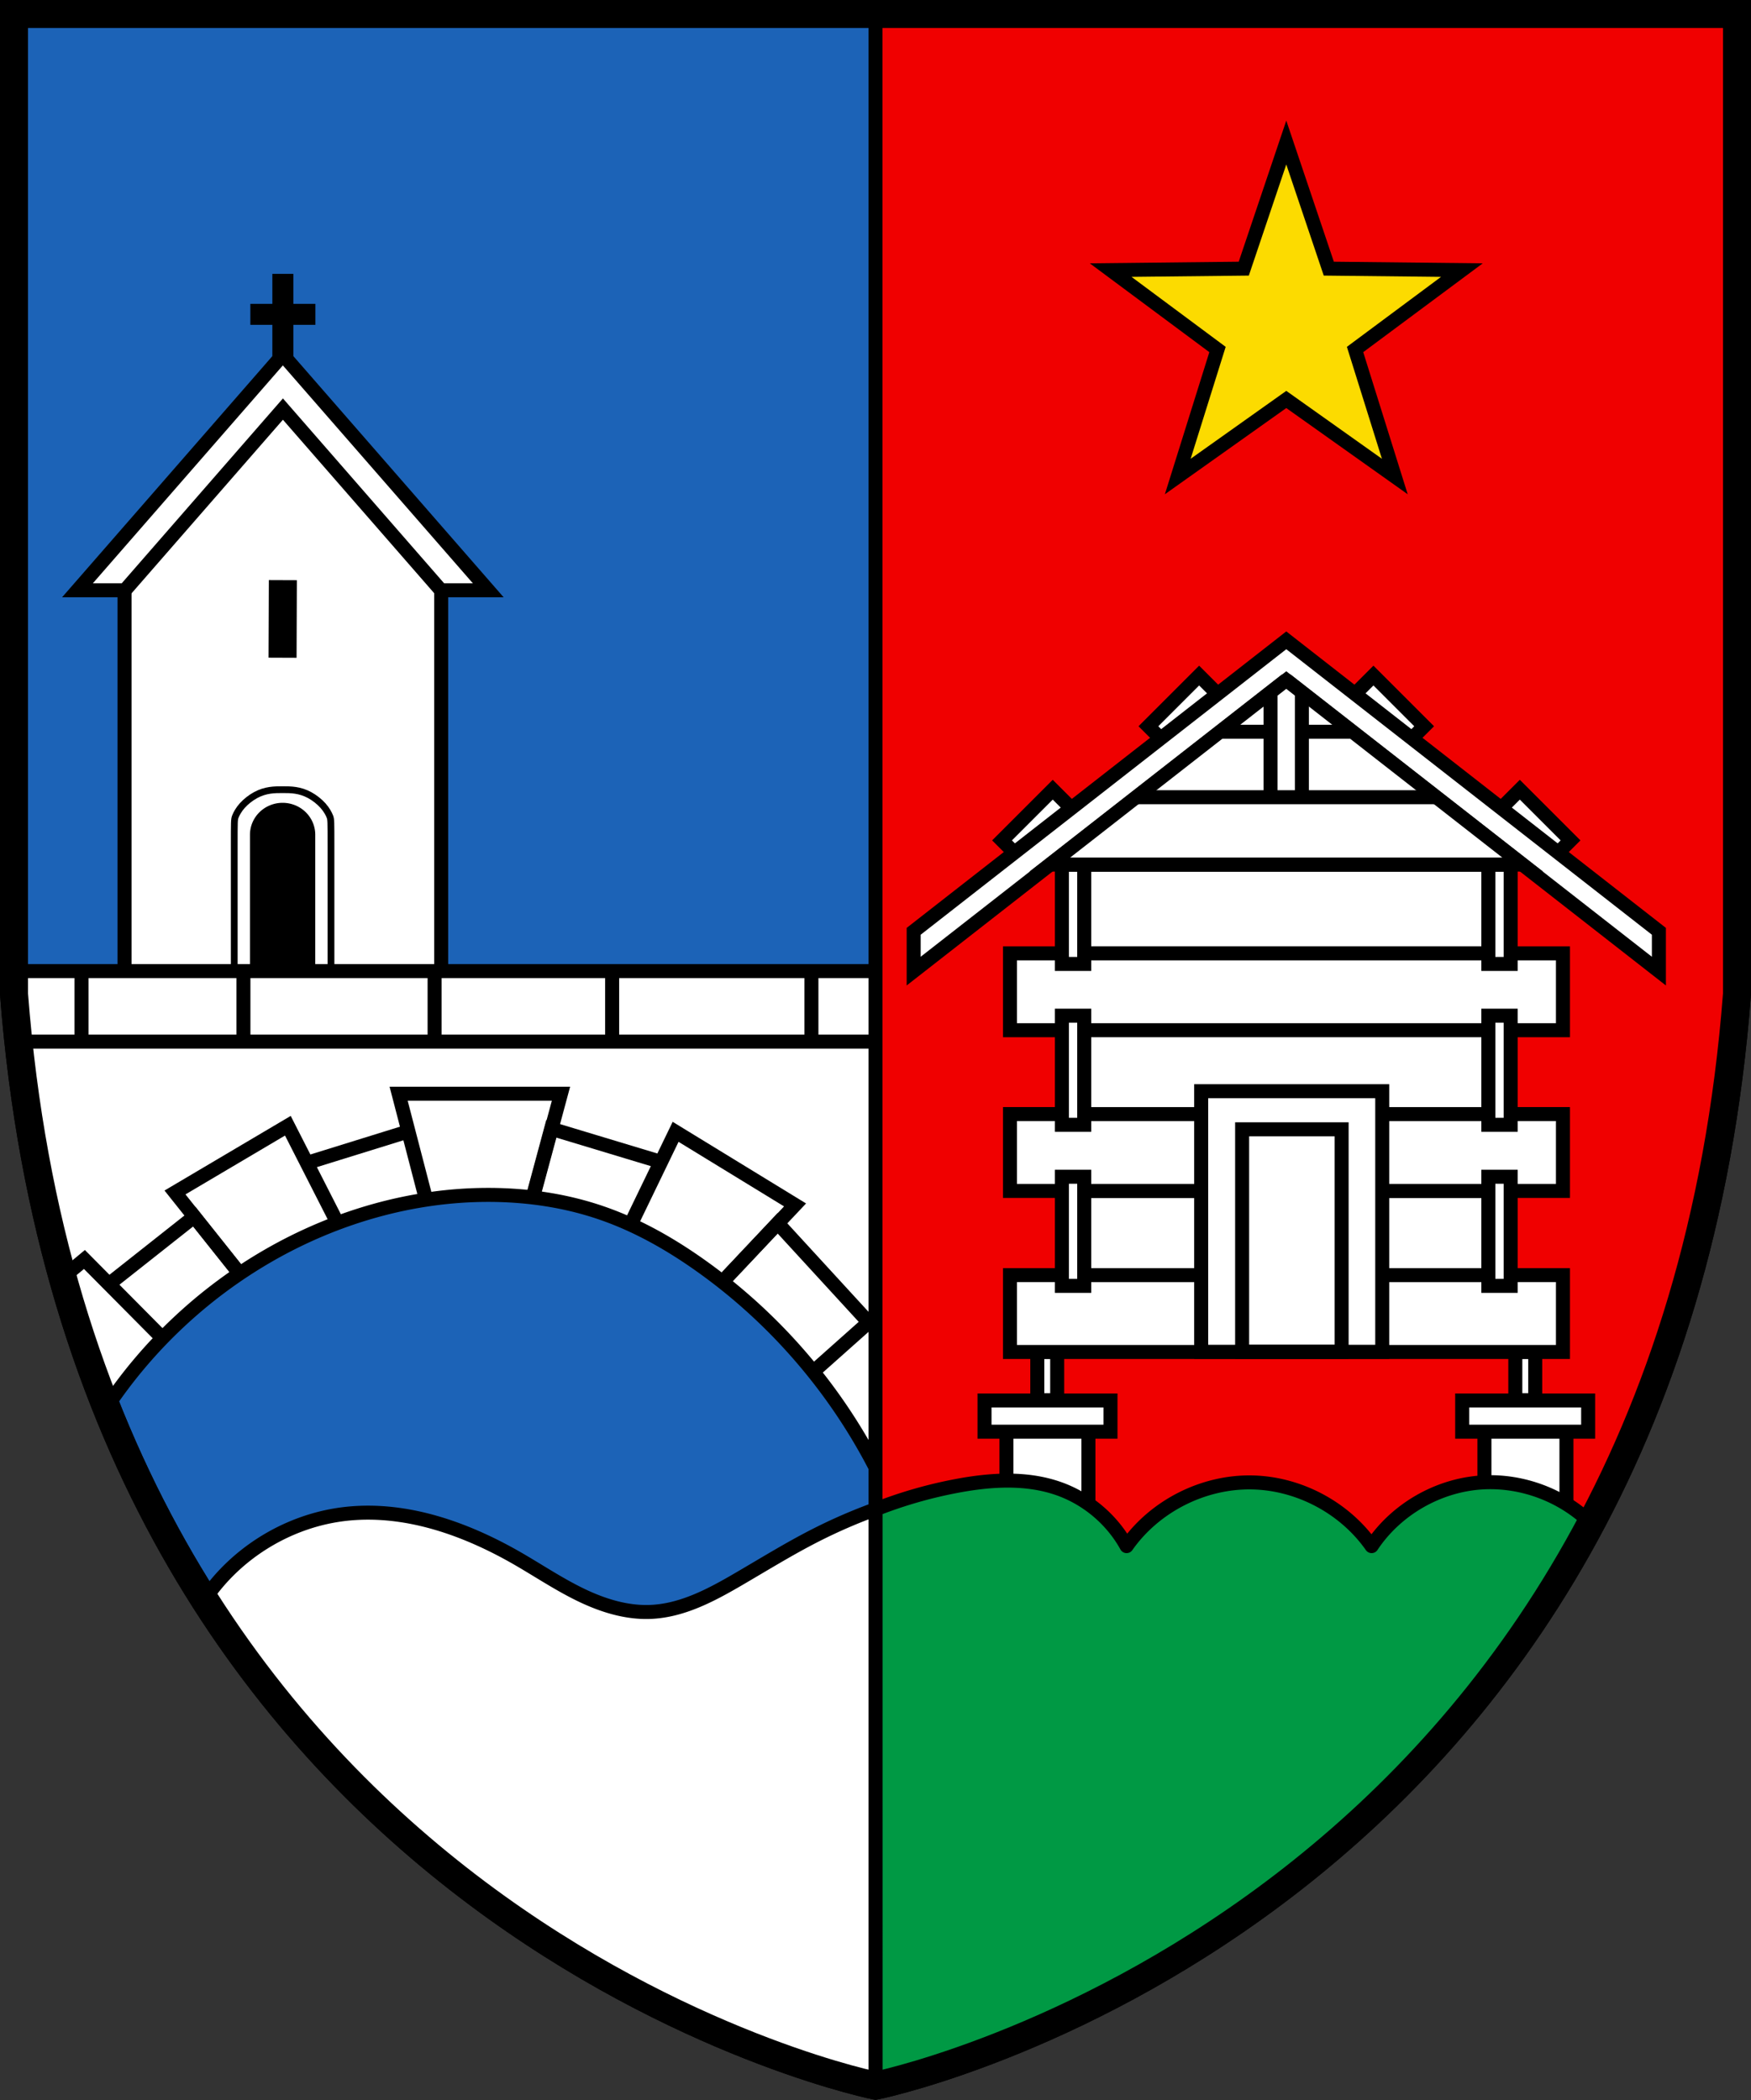 <svg width="500" height="599.8" version="1.0" xml:space="preserve" xmlns="http://www.w3.org/2000/svg"><rect width="100%" height="100%" fill="#333333" stroke="none"/><path d="M4 4v279.9c20.02 260 236.1 309.8 246 311.8 9.96-2.002 226.1-51.99 246-311.8V4z" fill="#1c63b7" stroke="#000" stroke-width="8"/><path d="M232.9 438.5c-7.488 3.811-14.64 8.236-21.9 12.47-7.832 4.576-16.16 9.05-25.23 9.425-6.919.286-13.74-1.872-19.97-4.891s-12-6.899-18-10.36c-14.89-8.579-31.98-14.65-49.07-12.75-16.12 1.793-31.26 10.98-40.29 24.45 21.94 35.86 52.43 60.6 81.62 86.62 30.42 27.11 71.91 41.38 110 52.19-.001-54.87-.003-109.7-.007-164.6a152.686 152.686 0 0 0-17.14 7.44z" fill="#fff" fill-rule="evenodd" stroke="#000" stroke-linecap="round" stroke-linejoin="round" stroke-miterlimit="1000" stroke-width="4" style="paint-order:fill markers stroke"/><path d="M19.56 277.4V168.6H6.12l58.65-67.28 58.65 67.28h-13.44v108.8" fill="#fff" fill-rule="evenodd" stroke="#000" stroke-miterlimit="1000" stroke-width="4" style="paint-order:fill markers stroke" transform="translate(16)"/><g fill="none" stroke="#000" stroke-miterlimit="1000"><path d="m110 168.7-45.21-51.86-45.21 51.86" stroke-width="4" style="paint-order:fill markers stroke" transform="translate(16)"/><path d="M64.77 103.1V78.22M74.06 89.78H55.49" stroke-width="6" style="paint-order:fill markers stroke" transform="translate(16)"/><path d="m64.77 165.7-.085 22.16" stroke-width="8" style="paint-order:fill markers stroke" transform="translate(16)"/></g><path d="M64.7 229.3a9.321 9.115 0 0 0-9.32 9.115v38.91h18.64v-38.91a9.321 9.115 0 0 0-9.322-9.115z" fill-rule="evenodd" style="paint-order:fill markers stroke" transform="translate(16)"/><path d="M50.89 277.4v-35.62c0-7.289 0-7.736.317-8.55.317-.814.953-1.997 1.977-3.142 1.024-1.145 2.438-2.252 3.823-3.002s2.741-1.143 4.02-1.34c1.277-.196 2.477-.196 3.675-.196s2.398 0 3.676.196 2.634.59 4.02 1.34 2.797 1.858 3.822 3.002c1.024 1.145 1.661 2.329 1.977 3.142.317.813.317 1.261.317 8.55v35.62" fill="none" stroke="#000" stroke-miterlimit="1000" stroke-width="1.932" style="paint-order:fill markers stroke" transform="translate(16)"/><g stroke="#000" stroke-miterlimit="1000" stroke-width="4"><path d="M12.12 341.2c-4.472-21-7.191-42.38-8.121-63.84h248.2v146.2c-11.66-24.51-29.63-45.99-51.71-61.78-8.85-6.331-18.4-11.79-28.69-15.33-10.23-3.526-21.08-5.118-31.9-5.165-22.14-.096-44.13 6.299-63.3 17.36-18.46 10.65-34.42 25.63-46.21 43.39a386.906 386.906 0 0 1-18.28-60.83z" fill="#fff" fill-rule="evenodd" stroke-linejoin="round" style="paint-order:fill markers stroke"/><path d="M5.622 297.5h244.4" fill="#094" fill-rule="evenodd" stroke-linejoin="round" style="paint-order:fill markers stroke"/><g fill="none"><path d="m17.89 364.9 6.218-5.168 22.31 22.5M46.42 382.2l-15.31-15.44 24.37-19.27 12.96 16.28" style="paint-order:fill markers stroke"/><path d="m68.44 363.8-18.47-23.21 32.23-19.06 14.17 27.82M96.36 349.3l-8.735-17.15 28.97-8.993 5.062 19.49M121.7 342.7l-7.87-30.31h46.36l-7.998 29.67" style="paint-order:fill markers stroke"/><path d="m152.1 342 5.287-19.61 31.28 9.445-8.649 17.9M180.1 349.8l12.82-26.53 34.11 20.88-20.73 21.99" style="paint-order:fill markers stroke"/><path d="m206.3 366.1 15.77-16.73 25.98 28.32-16.33 14.54M23.28 277.4v20.17M231.7 277.4v20.17M174.8 277.4v20.17M124.1 277.4v20.17M69.51 277.4v20.17" style="paint-order:fill markers stroke"/></g></g><g stroke="#000" stroke-width="4"><path d="M496 4v279.9c-19.9 259.8-236 309.8-246 311.8V4z" fill="#f00000"/><g stroke-miterlimit="1000"><g fill="#fff" fill-rule="evenodd"><path d="M310.8 429.6v-20.68h-23.42v14.02M317.1 400h-35.97v8.919h35.97zM447.3 429.6v-20.68h-23.42v14.5M453.5 400h-35.97v8.919h35.97zM296.2 386.1v13.82h5.683V386.1zM432.7 386.1v13.82h5.683V386.1z" style="paint-order:fill markers stroke"/><path d="M446.3 364.2v21.95H288.4V364.2z" style="paint-order:fill markers stroke"/><path d="M309.6 340.2H425v24.01H309.6zM446.3 318.2v21.95H288.4V318.2z" style="paint-order:fill markers stroke"/><path d="M309.6 294.2H425v24.01H309.6z" style="paint-order:fill markers stroke"/><path d="M446.3 272.3v21.95H288.4V272.3zM309.6 247H425v25.29H309.6zM309.6 336.1h-6.37v31.17h6.37zM425 336.1h6.37v31.17H425z" style="paint-order:fill markers stroke"/><path d="M309.6 290.1h-6.37v31.17h6.37zM425 290.1h6.37v31.17H425zM309.6 247h-6.37v28.32h6.37zM425 247h6.37v28.32H425zM394.7 386.1v-74.43H343v74.43z" style="paint-order:fill markers stroke"/></g><path d="M383.1 386.1v-63.55h-28.41v63.55z" fill="none" style="paint-order:fill markers stroke"/><g fill="#fff" fill-rule="evenodd"><path d="m291.4 245.3-5.267-5.267 14.48-14.48 5.267 5.267M333.2 212.7l-5.267-5.267 14.48-14.48 5.267 5.267M401.4 212.7l5.267-5.267-14.48-14.48-5.267 5.267M443.2 245.3l5.267-5.267-14.48-14.48-5.267 5.267" style="paint-order:fill markers stroke"/></g><path d="m473.7 266-106.4-83.11L260.9 266v11.37l106.4-83.11 106.4 83.11z" fill="#fff" fill-rule="evenodd" style="paint-order:fill markers stroke"/><path d="m367.3 194.2-67.51 52.73h135l-67.51-52.73" fill="#fff" fill-rule="evenodd" style="paint-order:fill markers stroke"/><g fill="none"><path d="M324.4 227.7h85.77M362.8 197.7v30h8.956v-30M362.8 209h-14.47M386.3 209h-14.47" style="paint-order:fill markers stroke"/></g></g><path d="M250 595.7c47.95-12.42 92.97-36.02 130.5-68.39 29.98-25.88 55.15-57.31 73.85-92.21-8.123-8.016-19.73-12.37-31.12-11.69-12.56.758-24.61 7.702-31.56 18.19-7.673-10.95-20.74-17.92-34.11-18.19-13.95-.287-27.85 6.765-35.86 18.19-4.139-7.504-11.08-13.42-19.14-16.33-9.28-3.344-19.53-2.703-29.22-.889a127.69 127.69 0 0 0-23.31 6.705l.007 164.6z" fill="#094" fill-rule="evenodd" stroke-linecap="round" stroke-linejoin="round" stroke-miterlimit="1000" style="paint-order:fill markers stroke"/><path d="m367.3 40.71 12.14 36.02 38.01.414-30.51 22.68 11.35 36.28-30.99-22.01-30.99 22.01 11.35-36.28-30.51-22.68 38.01-.414z" fill="#fcdb00" fill-rule="evenodd" stroke-miterlimit="1000" style="paint-order:fill markers stroke"/></g><path d="M4 4v279.9c20.02 260 236.1 309.8 246 311.8 9.96-2.002 226.1-51.99 246-311.8V4z" fill="none" stroke="#000" stroke-width="8"/></svg>